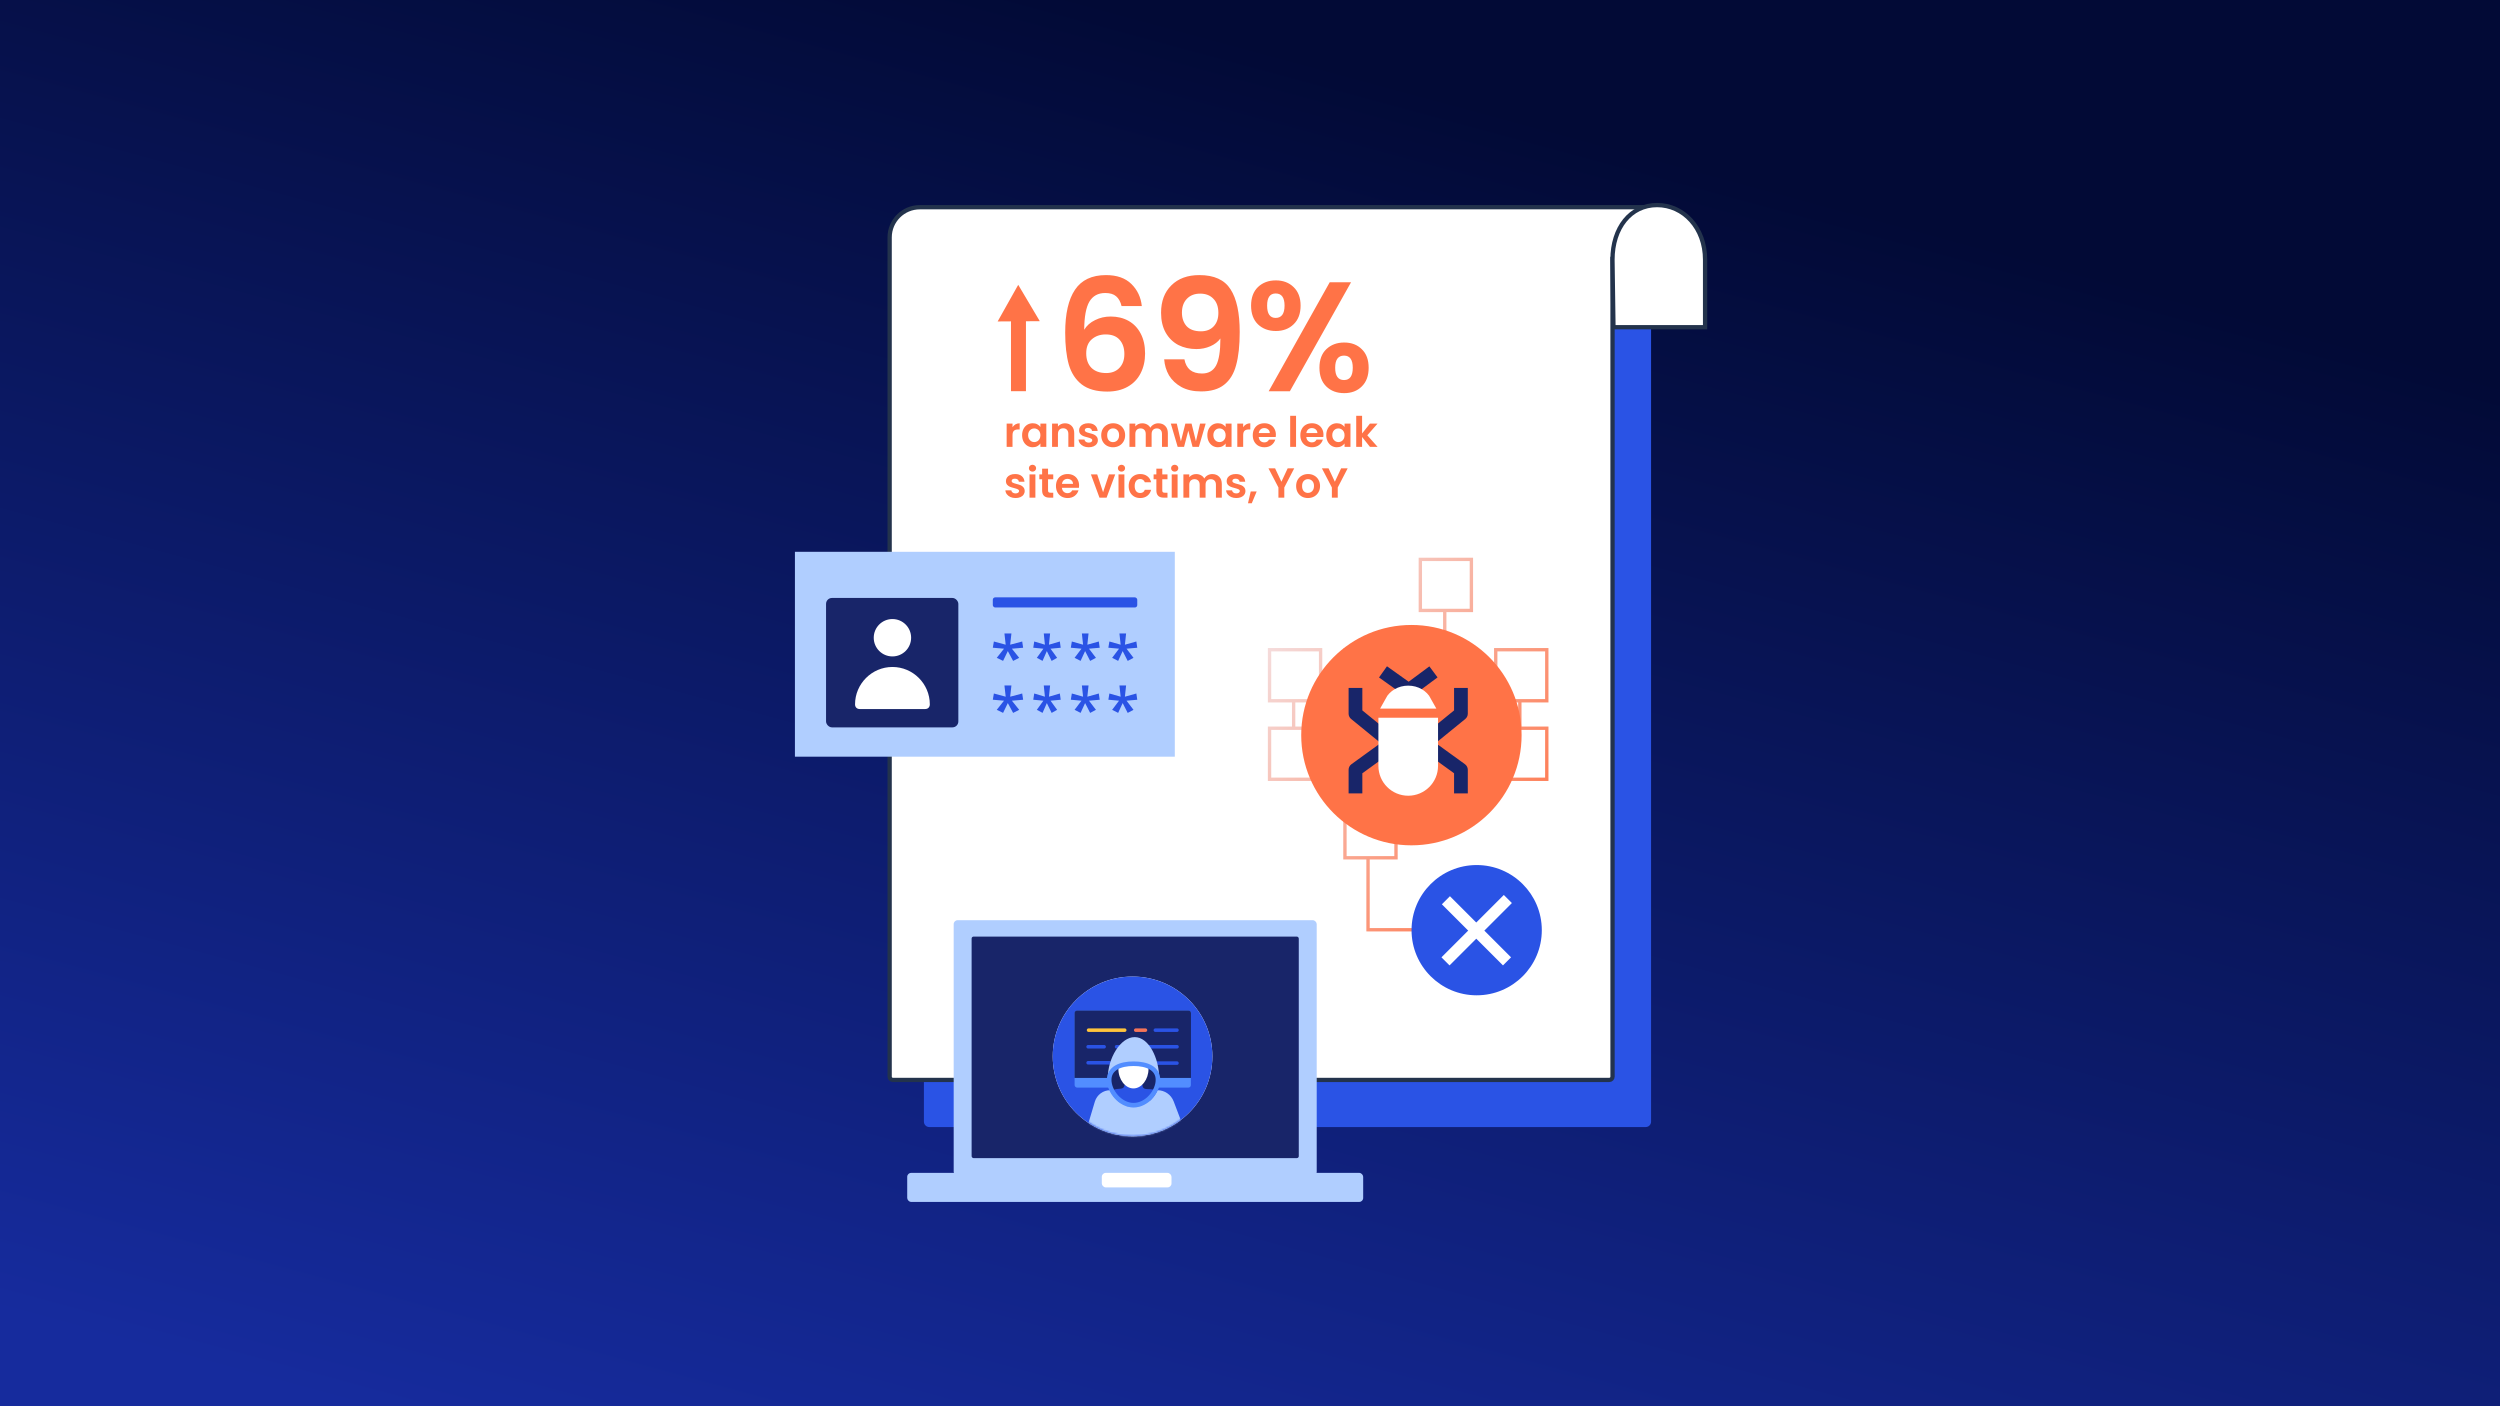 <svg width="1280" height="720" viewBox="0 0 1280 720" fill="none" xmlns="http://www.w3.org/2000/svg">
<g clip-path="url(#clip0_5509_1758)">
<rect width="1280" height="720" fill="#23334C"/>
<rect width="1280" height="720" fill="url(#paint0_linear_5509_1758)"/>
<rect width="27.2" height="27.2" transform="matrix(-1 0 0 1 715.133 265.686)" fill="#F5BB62"/>
<path d="M859.511 130.962C861.101 130.392 860.691 128.039 859.003 128.039H475.8C474.278 128.039 473.044 129.273 473.044 130.796V574.297C473.044 575.82 474.278 577.054 475.8 577.054H842.594C844.116 577.054 845.35 575.82 845.35 574.297V157.072C845.35 156.207 845.756 155.392 846.447 154.871L856.57 147.238C857.21 146.756 857.608 146.019 857.661 145.219L858.518 132.28C858.557 131.683 858.947 131.165 859.511 130.962Z" fill="#2A53E5"/>
<rect width="270.858" height="15.594" transform="matrix(-1 0 0 1 792.9 234.436)" fill="#6D90F2"/>
<rect width="270.858" height="15.594" transform="matrix(-1 0 0 1 792.9 289.592)" fill="#6D90F2"/>
<rect width="270.858" height="15.594" transform="matrix(-1 0 0 1 792.9 344.754)" fill="#6D90F2"/>
<rect width="270.858" height="15.594" transform="matrix(-1 0 0 1 792.9 399.902)" fill="#6D90F2"/>
<rect width="133.831" height="15.594" transform="matrix(-1 0 0 1 792.9 455.064)" fill="#6D90F2"/>
<path d="M842.724 106.095H470.944C462.414 106.095 455.5 113.01 455.5 121.539V551.258C455.5 552.176 456.244 552.919 457.161 552.919H823.955C824.873 552.919 825.616 552.176 825.616 551.258V132.659V132.113L826.052 131.785L837.879 122.867L838.851 108.184L838.899 107.468L839.574 107.226L842.724 106.095Z" fill="white" stroke="#23334C" stroke-width="2.19"/>
<path d="M848.419 105C861.995 105 873 116.617 873 132.977V167.537H826.097L825.593 132.977C825.593 116.617 834.843 105 848.419 105Z" fill="white" stroke="#23334C" stroke-width="2.19"/>
<path fill-rule="evenodd" clip-rule="evenodd" d="M752.493 287.267H728.071V311.689H752.493V287.267ZM728.071 285.549H726.353V287.267V311.689V313.407H728.071H738.85V331.795H728.071H726.353V333.513V344.805H715.608V333.515V331.797H713.89H689.468H687.75V333.515V344.907H677.003V333.513V331.795H675.285H650.863H649.145V333.513V357.935V359.654H650.863H675.285H677.003V357.935V346.625H687.75V357.937V359.655H689.468H700.086V371.991H689.468H687.75V373.71V385.28H677.003V373.71V371.992H675.285H663.201V359.655H661.483V371.992H650.863H649.145V373.71V398.132V399.85H650.863H675.285H677.003V398.132V386.998H687.75V398.132V399.85H689.468H700.086V412.187H701.804V399.85H713.89H715.608V398.132V387.118H726.353V398.132V399.85H728.071H752.493H754.211V398.132V387.118H764.956V398.132V399.85H766.674H791.096H792.814V398.132V373.71V371.992H791.096H779.013V359.655H777.294V371.992H766.674H764.956V373.71V385.399H754.211V373.71V371.992H752.493H740.407V359.655H738.689V371.992H728.071H726.353V373.71V385.399H715.608V373.71V371.991H713.89H701.804V359.655H713.89H715.608V357.937V346.523H726.353V357.935V359.654H728.071H752.493H754.211V357.935V346.523H764.956V357.935V359.654H766.674H791.096H792.814V357.935V333.513V331.795H791.096H766.674H764.956V333.513V344.805H754.211V333.513V331.795H752.493H740.568V313.407H752.493H754.211V311.689V287.267V285.549H752.493H728.071ZM675.285 333.513H650.863V357.935H675.285V333.513ZM713.89 333.515H689.468V357.937H713.89V333.515ZM713.89 373.71H689.468V398.132H713.89V373.71ZM689.468 413.906H713.89V438.328H689.468V413.906ZM687.75 412.188H689.468H713.89H715.608V413.906V438.328V440.047H713.89H701.293V475.177H737.536V476.896H700.141V476.876H699.575V440.047H689.468H687.75V438.328V413.906V412.188ZM650.863 373.71H675.285V398.132H650.863V373.71ZM728.071 333.513H752.493V357.935H728.071V333.513ZM752.493 373.71H728.071V398.132H752.493V373.71ZM766.674 333.513H791.096V357.935H766.674V333.513ZM791.096 373.71H766.674V398.132H791.096V373.71Z" fill="url(#paint1_linear_5509_1758)"/>
<g filter="url(#filter0_b_5509_1758)">
<circle cx="722.642" cy="376.396" r="56.417" transform="rotate(180 722.642 376.396)" fill="#FF7347"/>
</g>
<circle cx="756.059" cy="476.25" r="33.348" fill="#2A53E5"/>
<path d="M772.025 460.287L740.092 492.22" stroke="white" stroke-width="5.849"/>
<path d="M740.299 460.926L771.591 492.219" stroke="white" stroke-width="5.849"/>
<g filter="url(#filter1_b_5509_1758)">
<rect x="488.285" y="471.145" width="185.874" height="130.856" rx="2.017" fill="#B0CEFF"/>
</g>
<g filter="url(#filter2_b_5509_1758)">
<rect x="464.492" y="600.514" width="233.458" height="14.87" rx="2.017" fill="#B0CEFF"/>
</g>
<g filter="url(#filter3_b_5509_1758)">
<rect x="564.121" y="600.514" width="35.688" height="7.435" rx="2.017" fill="white"/>
</g>
<rect x="497.467" y="479.527" width="167.51" height="113.432" rx="1.009" fill="#182569"/>
<circle cx="579.869" cy="540.869" r="40.869" fill="white"/>
<path d="M620.737 540.873C620.737 563.444 602.44 581.741 579.869 581.741C557.298 581.741 539 563.444 539 540.873C539 518.301 557.298 500.004 579.869 500.004C602.44 500.004 620.737 518.301 620.737 540.873Z" fill="#2A53E5"/>
<mask id="mask0_5509_1758" style="mask-type:alpha" maskUnits="userSpaceOnUse" x="540" y="502" width="80" height="80">
<circle cx="39.682" cy="39.682" r="39.682" transform="matrix(-1 0.008 0.008 1 619.361 502)" fill="#F7F8FD"/>
</mask>
<g mask="url(#mask0_5509_1758)">
<rect x="550.203" y="517.438" width="59.517" height="39.413" rx="1.274" fill="#528DFF"/>
<path d="M577.75 560.744H588.45L589.113 569.273H577.086L577.75 560.744Z" fill="#8DB8FF"/>
<g filter="url(#filter4_b_5509_1758)">
<rect x="569.711" y="564.611" width="20.303" height="1.791" rx="0.769" fill="#B0CEFF"/>
</g>
<path d="M550.168 518.681C550.168 517.977 550.739 517.406 551.442 517.406H608.505C609.209 517.406 609.78 517.977 609.78 518.681V551.918H550.168V518.681Z" fill="#182569"/>
<line x1="571.684" y1="535.939" x2="602.633" y2="535.939" stroke="#2A53E5" stroke-width="1.821" stroke-linecap="round" stroke-linejoin="round"/>
<line x1="557.117" y1="535.939" x2="565.31" y2="535.939" stroke="#2A53E5" stroke-width="1.821" stroke-linecap="round" stroke-linejoin="round"/>
<line x1="568.041" y1="544.135" x2="557.118" y2="544.135" stroke="#2A53E5" stroke-width="1.821" stroke-linecap="round" stroke-linejoin="round"/>
<line x1="578.555" y1="544.313" x2="573.604" y2="544.313" stroke="#2A53E5" stroke-width="1.821" stroke-linecap="round" stroke-linejoin="round"/>
<line x1="602.592" y1="544.313" x2="584.098" y2="544.313" stroke="#2A53E5" stroke-width="1.821" stroke-linecap="round" stroke-linejoin="round"/>
<line x1="0.91" y1="-0.91" x2="11.956" y2="-0.91" transform="matrix(1 0 0 -1 590.639 526.529)" stroke="#2A53E5" stroke-width="1.821" stroke-linecap="round" stroke-linejoin="round"/>
<line x1="0.91" y1="-0.91" x2="5.861" y2="-0.91" transform="matrix(1 0 0 -1 580.598 526.529)" stroke="#F57458" stroke-width="1.821" stroke-linecap="round" stroke-linejoin="round"/>
<line x1="0.91" y1="-0.91" x2="19.404" y2="-0.91" transform="matrix(1 0 0 -1 556.443 526.529)" stroke="#FFC43C" stroke-width="1.821" stroke-linecap="round" stroke-linejoin="round"/>
<path d="M605.246 575.31L600.911 563.897C599.605 560.458 596.308 558.184 592.629 558.184C590.723 562.774 586.023 566.945 580.526 566.945C575.029 566.945 570.328 562.774 568.422 558.184C564.796 558.184 561.599 560.565 560.561 564.04L554.5 584.325L568.422 588.088H592.629L605.246 575.31Z" fill="#B0CEFF"/>
<path d="M592.879 552.884C592.879 558.747 587.287 565.859 580.39 565.859C573.492 565.859 567.9 558.747 567.9 552.884C567.9 547.021 573.492 544.627 580.39 544.627C587.287 544.627 592.879 547.021 592.879 552.884Z" fill="#182569"/>
<path d="M569.23 558.9C571.028 556.224 575.573 558.9 575.734 555.465H584.941C584.941 559.354 590.087 556.224 591.885 558.9C590.531 561.424 586.443 565.697 580.557 565.697C573.2 565.697 571.496 562.072 569.23 558.9Z" fill="#2A53E5"/>
<path d="M580.326 557.278C584.58 557.278 588.028 552.586 588.028 547.373C588.028 543.518 584.839 538.248 580.326 538.248C575.812 538.248 572.623 543.957 572.623 547.373C572.623 552.586 576.072 557.278 580.326 557.278Z" fill="white"/>
<path d="M580.953 530.998C573.696 530.998 567.188 541.823 567.188 551.946V552.746C567.188 546.6 573.07 544.091 580.327 544.091C587.584 544.091 593.467 546.6 593.467 552.746V551.946C593.467 541.823 588.21 530.998 580.953 530.998Z" fill="#B0CEFF"/>
<path d="M592.879 552.884C592.879 558.747 587.287 565.859 580.39 565.859C573.492 565.859 567.9 558.747 567.9 552.884C567.9 547.021 573.492 544.627 580.39 544.627C587.287 544.627 592.879 547.021 592.879 552.884Z" stroke="#528DFF" stroke-width="2.347"/>
</g>
<rect x="407" y="282.523" width="194.504" height="104.901" fill="#B0CEFF"/>
<rect x="508.318" y="305.85" width="73.956" height="5.177" rx="1.215" fill="#2A53E5"/>
<path d="M517.849 324.338L517.207 330.085L523.368 328.445L523.849 331.65L518.089 332.131L521.828 336.81L518.715 338.389L516.003 333.35L513.581 338.374L510.34 336.81L514.046 332.131L508.318 331.634L508.864 328.445L514.912 330.085L514.271 324.338H517.849Z" fill="#2A53E5"/>
<path d="M537.65 324.338L537.069 330.085L542.643 328.445L543.079 331.65L537.868 332.131L541.25 336.81L538.434 338.389L535.981 333.35L533.789 338.374L530.856 336.81L534.21 332.131L529.027 331.634L529.521 328.445L534.993 330.085L534.413 324.338H537.65Z" fill="#2A53E5"/>
<path d="M557.332 324.338L556.721 330.085L562.589 328.445L563.047 331.65L557.561 332.131L561.122 336.81L558.157 338.389L555.575 333.35L553.268 338.374L550.181 336.81L553.711 332.131L548.256 331.634L548.775 328.445L554.536 330.085L553.925 324.338H557.332Z" fill="#2A53E5"/>
<path d="M576.561 324.338L575.95 330.085L581.817 328.445L582.276 331.65L576.79 332.131L580.35 336.81L577.386 338.389L574.804 333.35L572.496 338.374L569.41 336.81L572.939 332.131L567.484 331.634L568.004 328.445L573.765 330.085L573.153 324.338H576.561Z" fill="#2A53E5"/>
<path d="M517.849 350.961L517.207 356.708L523.368 355.068L523.849 358.273L518.089 358.754L521.828 363.433L518.715 365.013L516.003 359.973L513.581 364.997L510.34 363.433L514.046 358.754L508.318 358.258L508.864 355.068L514.912 356.708L514.271 350.961H517.849Z" fill="#2A53E5"/>
<path d="M537.65 350.961L537.069 356.708L542.643 355.068L543.079 358.273L537.868 358.754L541.25 363.433L538.434 365.013L535.981 359.973L533.789 364.997L530.856 363.433L534.21 358.754L529.027 358.258L529.521 355.068L534.993 356.708L534.413 350.961H537.65Z" fill="#2A53E5"/>
<path d="M557.332 350.961L556.721 356.708L562.589 355.068L563.047 358.273L557.561 358.754L561.122 363.433L558.157 365.013L555.575 359.973L553.268 364.997L550.181 363.433L553.711 358.754L548.256 358.258L548.775 355.068L554.536 356.708L553.925 350.961H557.332Z" fill="#2A53E5"/>
<path d="M576.561 350.961L575.95 356.708L581.817 355.068L582.276 358.273L576.79 358.754L580.35 363.433L577.386 365.013L574.804 359.973L572.496 364.997L569.41 363.433L572.939 358.754L567.484 358.258L568.004 355.068L573.765 356.708L573.153 350.961H576.561Z" fill="#2A53E5"/>
<rect x="422.934" y="306.152" width="67.737" height="66.264" rx="3.037" fill="#182569"/>
<path d="M456.925 336.092C462.211 336.092 466.496 331.807 466.496 326.521C466.496 321.235 462.211 316.949 456.925 316.949C451.639 316.949 447.354 321.235 447.354 326.521C447.354 331.807 451.639 336.092 456.925 336.092Z" fill="white"/>
<path d="M473.676 363.028H440.176C438.74 363.028 437.783 362.071 437.783 360.635C437.783 350.106 446.398 341.492 456.926 341.492C467.455 341.492 476.069 350.106 476.069 360.635C476.069 362.071 475.112 363.028 473.676 363.028Z" fill="white"/>
<path d="M521.332 145.824L532.371 164.436L510.793 164.585L521.332 145.824ZM520.112 194.425L519.688 162.655L523.425 162.629L523.849 194.399L520.112 194.425Z" fill="#FF7347"/>
<rect width="7.667" height="37.238" transform="matrix(-1 0 0 1 525.287 163.053)" fill="#FF7347"/>
<path d="M574.242 156.716C573.711 154.483 572.78 152.809 571.451 151.693C570.176 150.576 568.315 150.018 565.87 150.018C562.202 150.018 559.491 151.507 557.737 154.483C556.036 157.407 555.159 162.191 555.106 168.835C556.382 166.709 558.242 165.061 560.687 163.892C563.133 162.669 565.79 162.058 568.661 162.058C572.116 162.058 575.172 162.802 577.83 164.291C580.488 165.779 582.561 167.958 584.049 170.829C585.538 173.646 586.282 177.048 586.282 181.035C586.282 184.809 585.511 188.184 583.97 191.161C582.481 194.084 580.275 196.37 577.352 198.018C574.428 199.666 570.946 200.49 566.907 200.49C561.378 200.49 557.02 199.267 553.83 196.822C550.694 194.377 548.488 190.975 547.212 186.616C545.99 182.204 545.379 176.782 545.379 170.35C545.379 160.623 547.053 153.287 550.402 148.344C553.751 143.347 559.04 140.849 566.269 140.849C571.85 140.849 576.182 142.364 579.265 145.394C582.348 148.424 584.129 152.198 584.607 156.716H574.242ZM566.109 171.227C563.292 171.227 560.927 172.051 559.013 173.699C557.099 175.347 556.143 177.739 556.143 180.875C556.143 184.011 557.02 186.483 558.774 188.29C560.581 190.098 563.106 191.001 566.348 191.001C569.219 191.001 571.478 190.124 573.126 188.37C574.827 186.616 575.677 184.25 575.677 181.274C575.677 178.191 574.853 175.746 573.206 173.938C571.611 172.131 569.245 171.227 566.109 171.227ZM606.426 183.985C606.852 186.324 607.808 188.131 609.297 189.407C610.838 190.629 612.885 191.24 615.436 191.24C618.732 191.24 621.124 189.885 622.612 187.174C624.101 184.41 624.845 179.785 624.845 173.3C623.622 175.001 621.895 176.33 619.662 177.287C617.483 178.244 615.117 178.722 612.566 178.722C609.164 178.722 606.081 178.031 603.317 176.649C600.606 175.214 598.453 173.114 596.858 170.35C595.264 167.533 594.466 164.131 594.466 160.144C594.466 154.244 596.221 149.566 599.729 146.111C603.237 142.603 608.021 140.849 614.081 140.849C621.629 140.849 626.945 143.267 630.028 148.105C633.164 152.942 634.732 160.224 634.732 169.952C634.732 176.862 634.121 182.523 632.898 186.935C631.729 191.347 629.682 194.696 626.758 196.981C623.888 199.267 619.955 200.41 614.958 200.41C611.024 200.41 607.676 199.666 604.911 198.177C602.147 196.636 600.021 194.642 598.533 192.197C597.098 189.699 596.274 186.961 596.061 183.985H606.426ZM614.878 169.633C617.642 169.633 619.822 168.782 621.416 167.081C623.011 165.38 623.808 163.095 623.808 160.224C623.808 157.088 622.958 154.669 621.257 152.968C619.609 151.214 617.35 150.337 614.48 150.337C611.609 150.337 609.323 151.241 607.622 153.048C605.975 154.802 605.151 157.141 605.151 160.065C605.151 162.882 605.948 165.194 607.543 167.001C609.191 168.756 611.636 169.633 614.878 169.633ZM640.551 156.477C640.551 152.437 641.72 149.274 644.059 146.988C646.451 144.703 649.507 143.56 653.228 143.56C656.949 143.56 659.979 144.703 662.318 146.988C664.71 149.274 665.906 152.437 665.906 156.477C665.906 160.57 664.71 163.759 662.318 166.045C659.979 168.33 656.949 169.473 653.228 169.473C649.507 169.473 646.451 168.33 644.059 166.045C641.72 163.759 640.551 160.57 640.551 156.477ZM691.739 144.517L660.404 200.33H649.56L680.816 144.517H691.739ZM653.148 150.257C650.225 150.257 648.763 152.33 648.763 156.477C648.763 160.676 650.225 162.776 653.148 162.776C654.584 162.776 655.7 162.271 656.497 161.261C657.295 160.198 657.693 158.603 657.693 156.477C657.693 152.33 656.178 150.257 653.148 150.257ZM675.554 188.29C675.554 184.197 676.723 181.035 679.062 178.802C681.454 176.516 684.51 175.373 688.231 175.373C691.952 175.373 694.955 176.516 697.241 178.802C699.58 181.035 700.749 184.197 700.749 188.29C700.749 192.383 699.58 195.573 697.241 197.858C694.955 200.144 691.952 201.287 688.231 201.287C684.457 201.287 681.401 200.144 679.062 197.858C676.723 195.573 675.554 192.383 675.554 188.29ZM688.151 182.071C685.122 182.071 683.607 184.144 683.607 188.29C683.607 192.49 685.122 194.589 688.151 194.589C691.128 194.589 692.617 192.49 692.617 188.29C692.617 184.144 691.128 182.071 688.151 182.071Z" fill="#FF7347"/>
<path d="M518.411 218.745C518.798 218.115 519.3 217.62 519.916 217.262C520.546 216.904 521.263 216.725 522.065 216.725V219.884H521.27C520.324 219.884 519.608 220.106 519.121 220.55C518.648 220.994 518.411 221.768 518.411 222.871V228.803H515.403V216.897H518.411V218.745ZM523.318 222.807C523.318 221.603 523.554 220.536 524.027 219.605C524.514 218.673 525.166 217.957 525.983 217.456C526.814 216.954 527.738 216.703 528.755 216.703C529.643 216.703 530.417 216.883 531.076 217.241C531.749 217.599 532.287 218.05 532.688 218.595V216.897H535.718V228.803H532.688V227.062C532.301 227.621 531.764 228.086 531.076 228.459C530.402 228.817 529.622 228.996 528.733 228.996C527.73 228.996 526.814 228.738 525.983 228.222C525.166 227.707 524.514 226.983 524.027 226.052C523.554 225.106 523.318 224.025 523.318 222.807ZM532.688 222.85C532.688 222.119 532.544 221.496 532.258 220.98C531.971 220.45 531.584 220.049 531.097 219.777C530.61 219.49 530.087 219.347 529.529 219.347C528.97 219.347 528.454 219.483 527.981 219.755C527.508 220.027 527.122 220.429 526.821 220.959C526.534 221.474 526.391 222.09 526.391 222.807C526.391 223.523 526.534 224.154 526.821 224.698C527.122 225.228 527.508 225.636 527.981 225.923C528.468 226.21 528.984 226.353 529.529 226.353C530.087 226.353 530.61 226.217 531.097 225.944C531.584 225.658 531.971 225.257 532.258 224.741C532.544 224.211 532.688 223.58 532.688 222.85ZM545.254 216.725C546.672 216.725 547.819 217.176 548.693 218.079C549.566 218.967 550.003 220.214 550.003 221.818V228.803H546.995V222.227C546.995 221.281 546.758 220.557 546.286 220.056C545.813 219.54 545.168 219.282 544.351 219.282C543.52 219.282 542.861 219.54 542.374 220.056C541.901 220.557 541.665 221.281 541.665 222.227V228.803H538.656V216.897H541.665V218.38C542.066 217.864 542.575 217.463 543.191 217.176C543.821 216.875 544.509 216.725 545.254 216.725ZM557.421 228.996C556.446 228.996 555.572 228.824 554.799 228.48C554.025 228.122 553.409 227.642 552.951 227.04C552.506 226.439 552.263 225.773 552.22 225.042H555.25C555.307 225.5 555.529 225.88 555.916 226.181C556.317 226.482 556.812 226.632 557.399 226.632C557.972 226.632 558.416 226.518 558.732 226.288C559.061 226.059 559.226 225.765 559.226 225.407C559.226 225.02 559.025 224.734 558.624 224.548C558.237 224.347 557.614 224.132 556.754 223.903C555.866 223.688 555.135 223.466 554.562 223.237C554.004 223.007 553.516 222.656 553.101 222.184C552.7 221.711 552.499 221.073 552.499 220.271C552.499 219.612 552.685 219.01 553.058 218.466C553.445 217.921 553.989 217.491 554.691 217.176C555.408 216.861 556.246 216.703 557.206 216.703C558.624 216.703 559.756 217.062 560.601 217.778C561.447 218.48 561.912 219.433 561.998 220.636H559.118C559.075 220.163 558.875 219.791 558.517 219.519C558.173 219.232 557.707 219.089 557.12 219.089C556.575 219.089 556.153 219.189 555.852 219.39C555.565 219.59 555.422 219.87 555.422 220.228C555.422 220.629 555.623 220.937 556.024 221.152C556.425 221.353 557.048 221.56 557.893 221.775C558.753 221.99 559.462 222.212 560.021 222.441C560.58 222.671 561.06 223.029 561.461 223.516C561.876 223.989 562.091 224.619 562.106 225.407C562.106 226.095 561.912 226.711 561.525 227.255C561.153 227.8 560.608 228.23 559.892 228.545C559.19 228.846 558.366 228.996 557.421 228.996ZM569.862 228.996C568.716 228.996 567.684 228.745 566.767 228.244C565.85 227.728 565.127 227.005 564.597 226.073C564.081 225.142 563.823 224.068 563.823 222.85C563.823 221.632 564.088 220.557 564.618 219.626C565.163 218.695 565.901 217.979 566.832 217.477C567.763 216.961 568.802 216.703 569.948 216.703C571.094 216.703 572.133 216.961 573.064 217.477C573.995 217.979 574.726 218.695 575.256 219.626C575.801 220.557 576.073 221.632 576.073 222.85C576.073 224.068 575.793 225.142 575.235 226.073C574.69 227.005 573.945 227.728 573 228.244C572.068 228.745 571.023 228.996 569.862 228.996ZM569.862 226.374C570.406 226.374 570.915 226.245 571.388 225.987C571.875 225.715 572.262 225.314 572.548 224.784C572.835 224.254 572.978 223.609 572.978 222.85C572.978 221.718 572.677 220.851 572.076 220.249C571.488 219.633 570.765 219.325 569.905 219.325C569.045 219.325 568.322 219.633 567.734 220.249C567.161 220.851 566.875 221.718 566.875 222.85C566.875 223.982 567.154 224.856 567.713 225.472C568.286 226.073 569.002 226.374 569.862 226.374ZM593.065 216.725C594.527 216.725 595.702 217.176 596.59 218.079C597.492 218.967 597.944 220.214 597.944 221.818V228.803H594.935V222.227C594.935 221.295 594.699 220.586 594.226 220.099C593.753 219.598 593.108 219.347 592.292 219.347C591.475 219.347 590.823 219.598 590.336 220.099C589.863 220.586 589.627 221.295 589.627 222.227V228.803H586.618V222.227C586.618 221.295 586.382 220.586 585.909 220.099C585.436 219.598 584.791 219.347 583.975 219.347C583.144 219.347 582.485 219.598 581.998 220.099C581.525 220.586 581.289 221.295 581.289 222.227V228.803H578.28V216.897H581.289V218.337C581.675 217.835 582.17 217.441 582.771 217.155C583.387 216.868 584.061 216.725 584.791 216.725C585.723 216.725 586.554 216.926 587.284 217.327C588.015 217.714 588.581 218.272 588.982 219.003C589.369 218.315 589.928 217.764 590.658 217.348C591.403 216.933 592.206 216.725 593.065 216.725ZM617.304 216.897L613.822 228.803H610.577L608.407 220.486L606.236 228.803H602.969L599.466 216.897H602.518L604.624 225.966L606.902 216.897H610.083L612.318 225.944L614.424 216.897H617.304ZM618.158 222.807C618.158 221.603 618.394 220.536 618.867 219.605C619.354 218.673 620.006 217.957 620.823 217.456C621.654 216.954 622.578 216.703 623.595 216.703C624.483 216.703 625.257 216.883 625.916 217.241C626.589 217.599 627.127 218.05 627.528 218.595V216.897H630.558V228.803H627.528V227.062C627.141 227.621 626.604 228.086 625.916 228.459C625.243 228.817 624.462 228.996 623.574 228.996C622.571 228.996 621.654 228.738 620.823 228.222C620.006 227.707 619.354 226.983 618.867 226.052C618.394 225.106 618.158 224.025 618.158 222.807ZM627.528 222.85C627.528 222.119 627.385 221.496 627.098 220.98C626.812 220.45 626.425 220.049 625.938 219.777C625.45 219.49 624.928 219.347 624.369 219.347C623.81 219.347 623.294 219.483 622.821 219.755C622.349 220.027 621.962 220.429 621.661 220.959C621.374 221.474 621.231 222.09 621.231 222.807C621.231 223.523 621.374 224.154 621.661 224.698C621.962 225.228 622.349 225.636 622.821 225.923C623.309 226.21 623.824 226.353 624.369 226.353C624.928 226.353 625.45 226.217 625.938 225.944C626.425 225.658 626.812 225.257 627.098 224.741C627.385 224.211 627.528 223.58 627.528 222.85ZM636.505 218.745C636.892 218.115 637.394 217.62 638.01 217.262C638.64 216.904 639.356 216.725 640.159 216.725V219.884H639.364C638.418 219.884 637.702 220.106 637.214 220.55C636.742 220.994 636.505 221.768 636.505 222.871V228.803H633.497V216.897H636.505V218.745ZM653.253 222.592C653.253 223.022 653.224 223.409 653.167 223.752H644.463C644.535 224.612 644.836 225.285 645.366 225.773C645.896 226.26 646.548 226.503 647.321 226.503C648.439 226.503 649.234 226.023 649.707 225.063H652.952C652.608 226.21 651.949 227.155 650.975 227.9C650.001 228.631 648.804 228.996 647.386 228.996C646.24 228.996 645.208 228.745 644.291 228.244C643.389 227.728 642.679 227.005 642.164 226.073C641.662 225.142 641.412 224.068 641.412 222.85C641.412 221.618 641.662 220.536 642.164 219.605C642.665 218.673 643.367 217.957 644.27 217.456C645.172 216.954 646.211 216.703 647.386 216.703C648.518 216.703 649.528 216.947 650.416 217.434C651.319 217.921 652.014 218.616 652.501 219.519C653.002 220.407 653.253 221.431 653.253 222.592ZM650.137 221.732C650.122 220.959 649.843 220.343 649.299 219.884C648.754 219.411 648.088 219.175 647.3 219.175C646.555 219.175 645.925 219.404 645.409 219.863C644.907 220.307 644.599 220.93 644.485 221.732H650.137ZM663.578 212.9V228.803H660.57V212.9H663.578ZM677.619 222.592C677.619 223.022 677.59 223.409 677.533 223.752H668.829C668.901 224.612 669.202 225.285 669.732 225.773C670.262 226.26 670.914 226.503 671.687 226.503C672.805 226.503 673.6 226.023 674.073 225.063H677.318C676.974 226.21 676.315 227.155 675.341 227.9C674.367 228.631 673.17 228.996 671.752 228.996C670.606 228.996 669.574 228.745 668.657 228.244C667.755 227.728 667.045 227.005 666.53 226.073C666.028 225.142 665.777 224.068 665.777 222.85C665.777 221.618 666.028 220.536 666.53 219.605C667.031 218.673 667.733 217.957 668.636 217.456C669.538 216.954 670.577 216.703 671.752 216.703C672.884 216.703 673.894 216.947 674.782 217.434C675.685 217.921 676.379 218.616 676.867 219.519C677.368 220.407 677.619 221.431 677.619 222.592ZM674.503 221.732C674.488 220.959 674.209 220.343 673.665 219.884C673.12 219.411 672.454 219.175 671.666 219.175C670.921 219.175 670.29 219.404 669.775 219.863C669.273 220.307 668.965 220.93 668.851 221.732H674.503ZM679.041 222.807C679.041 221.603 679.278 220.536 679.75 219.605C680.238 218.673 680.889 217.957 681.706 217.456C682.537 216.954 683.461 216.703 684.478 216.703C685.367 216.703 686.14 216.883 686.799 217.241C687.473 217.599 688.01 218.05 688.411 218.595V216.897H691.441V228.803H688.411V227.062C688.024 227.621 687.487 228.086 686.799 228.459C686.126 228.817 685.345 228.996 684.457 228.996C683.454 228.996 682.537 228.738 681.706 228.222C680.889 227.707 680.238 226.983 679.75 226.052C679.278 225.106 679.041 224.025 679.041 222.807ZM688.411 222.85C688.411 222.119 688.268 221.496 687.981 220.98C687.695 220.45 687.308 220.049 686.821 219.777C686.334 219.49 685.811 219.347 685.252 219.347C684.693 219.347 684.177 219.483 683.705 219.755C683.232 220.027 682.845 220.429 682.544 220.959C682.258 221.474 682.114 222.09 682.114 222.807C682.114 223.523 682.258 224.154 682.544 224.698C682.845 225.228 683.232 225.636 683.705 225.923C684.192 226.21 684.708 226.353 685.252 226.353C685.811 226.353 686.334 226.217 686.821 225.944C687.308 225.658 687.695 225.257 687.981 224.741C688.268 224.211 688.411 223.58 688.411 222.85ZM701.429 228.803L697.389 223.731V228.803H694.38V212.9H697.389V221.947L701.386 216.897H705.297L700.053 222.871L705.34 228.803H701.429ZM519.959 254.996C518.985 254.996 518.111 254.824 517.337 254.48C516.563 254.122 515.947 253.642 515.489 253.04C515.045 252.439 514.801 251.773 514.758 251.042H517.788C517.846 251.5 518.068 251.88 518.454 252.181C518.856 252.482 519.35 252.632 519.937 252.632C520.51 252.632 520.955 252.518 521.27 252.288C521.599 252.059 521.764 251.765 521.764 251.407C521.764 251.02 521.563 250.734 521.162 250.548C520.775 250.347 520.152 250.132 519.293 249.903C518.404 249.688 517.674 249.466 517.101 249.237C516.542 249.007 516.055 248.656 515.639 248.184C515.238 247.711 515.037 247.073 515.037 246.271C515.037 245.612 515.224 245.01 515.596 244.466C515.983 243.921 516.527 243.491 517.229 243.176C517.946 242.861 518.784 242.703 519.744 242.703C521.162 242.703 522.294 243.062 523.139 243.778C523.985 244.48 524.45 245.433 524.536 246.636H521.657C521.614 246.163 521.413 245.791 521.055 245.519C520.711 245.232 520.245 245.089 519.658 245.089C519.114 245.089 518.691 245.189 518.39 245.39C518.103 245.59 517.96 245.87 517.96 246.228C517.96 246.629 518.161 246.937 518.562 247.152C518.963 247.353 519.586 247.56 520.432 247.775C521.291 247.99 522 248.212 522.559 248.441C523.118 248.671 523.598 249.029 523.999 249.516C524.415 249.989 524.629 250.619 524.644 251.407C524.644 252.095 524.45 252.711 524.064 253.255C523.691 253.8 523.147 254.23 522.43 254.545C521.728 254.846 520.904 254.996 519.959 254.996ZM528.639 241.479C528.109 241.479 527.665 241.314 527.307 240.984C526.963 240.64 526.791 240.218 526.791 239.716C526.791 239.215 526.963 238.799 527.307 238.47C527.665 238.126 528.109 237.954 528.639 237.954C529.169 237.954 529.606 238.126 529.95 238.47C530.308 238.799 530.488 239.215 530.488 239.716C530.488 240.218 530.308 240.64 529.95 240.984C529.606 241.314 529.169 241.479 528.639 241.479ZM530.122 242.897V254.803H527.114V242.897H530.122ZM536.598 245.368V251.128C536.598 251.529 536.691 251.823 536.877 252.009C537.078 252.181 537.407 252.267 537.866 252.267H539.263V254.803H537.371C534.836 254.803 533.568 253.571 533.568 251.106V245.368H532.149V242.897H533.568V239.953H536.598V242.897H539.263V245.368H536.598ZM552.494 248.592C552.494 249.022 552.466 249.409 552.408 249.752H543.705C543.776 250.612 544.077 251.285 544.607 251.773C545.137 252.26 545.789 252.503 546.563 252.503C547.68 252.503 548.476 252.023 548.948 251.063H552.193C551.85 252.21 551.191 253.155 550.216 253.9C549.242 254.631 548.046 254.996 546.627 254.996C545.481 254.996 544.45 254.745 543.533 254.244C542.63 253.728 541.921 253.005 541.405 252.073C540.904 251.142 540.653 250.068 540.653 248.85C540.653 247.618 540.904 246.536 541.405 245.605C541.907 244.673 542.609 243.957 543.511 243.456C544.414 242.954 545.453 242.703 546.627 242.703C547.759 242.703 548.769 242.947 549.658 243.434C550.56 243.921 551.255 244.616 551.742 245.519C552.244 246.407 552.494 247.431 552.494 248.592ZM549.378 247.732C549.364 246.959 549.084 246.343 548.54 245.884C547.996 245.411 547.329 245.175 546.541 245.175C545.796 245.175 545.166 245.404 544.65 245.863C544.149 246.307 543.841 246.93 543.726 247.732H549.378ZM564.776 252.03L567.784 242.897H570.986L566.581 254.803H562.927L558.543 242.897H561.767L564.776 252.03ZM574.202 241.479C573.672 241.479 573.228 241.314 572.87 240.984C572.526 240.64 572.354 240.218 572.354 239.716C572.354 239.215 572.526 238.799 572.87 238.47C573.228 238.126 573.672 237.954 574.202 237.954C574.732 237.954 575.169 238.126 575.513 238.47C575.871 238.799 576.05 239.215 576.05 239.716C576.05 240.218 575.871 240.64 575.513 240.984C575.169 241.314 574.732 241.479 574.202 241.479ZM575.685 242.897V254.803H572.676V242.897H575.685ZM577.884 248.85C577.884 247.618 578.135 246.543 578.636 245.626C579.138 244.695 579.832 243.979 580.721 243.477C581.609 242.961 582.626 242.703 583.772 242.703C585.248 242.703 586.466 243.076 587.426 243.821C588.4 244.552 589.052 245.583 589.381 246.916H586.136C585.964 246.4 585.671 245.999 585.255 245.712C584.854 245.411 584.353 245.261 583.751 245.261C582.891 245.261 582.211 245.576 581.709 246.206C581.208 246.823 580.957 247.704 580.957 248.85C580.957 249.982 581.208 250.863 581.709 251.493C582.211 252.109 582.891 252.417 583.751 252.417C584.969 252.417 585.764 251.873 586.136 250.784H589.381C589.052 252.073 588.4 253.098 587.426 253.857C586.452 254.616 585.234 254.996 583.772 254.996C582.626 254.996 581.609 254.745 580.721 254.244C579.832 253.728 579.138 253.012 578.636 252.095C578.135 251.164 577.884 250.082 577.884 248.85ZM595.089 245.368V251.128C595.089 251.529 595.182 251.823 595.368 252.009C595.569 252.181 595.898 252.267 596.356 252.267H597.753V254.803H595.862C593.326 254.803 592.058 253.571 592.058 251.106V245.368H590.64V242.897H592.058V239.953H595.089V242.897H597.753V245.368H595.089ZM601.443 241.479C600.913 241.479 600.469 241.314 600.111 240.984C599.767 240.64 599.595 240.218 599.595 239.716C599.595 239.215 599.767 238.799 600.111 238.47C600.469 238.126 600.913 237.954 601.443 237.954C601.973 237.954 602.41 238.126 602.754 238.47C603.112 238.799 603.291 239.215 603.291 239.716C603.291 240.218 603.112 240.64 602.754 240.984C602.41 241.314 601.973 241.479 601.443 241.479ZM602.926 242.897V254.803H599.917V242.897H602.926ZM620.684 242.725C622.146 242.725 623.32 243.176 624.209 244.079C625.111 244.967 625.563 246.214 625.563 247.818V254.803H622.554V248.227C622.554 247.295 622.318 246.586 621.845 246.099C621.372 245.598 620.727 245.347 619.911 245.347C619.094 245.347 618.442 245.598 617.955 246.099C617.482 246.586 617.246 247.295 617.246 248.227V254.803H614.237V248.227C614.237 247.295 614.001 246.586 613.528 246.099C613.055 245.598 612.41 245.347 611.594 245.347C610.763 245.347 610.104 245.598 609.617 246.099C609.144 246.586 608.907 247.295 608.907 248.227V254.803H605.899V242.897H608.907V244.337C609.294 243.835 609.789 243.441 610.39 243.155C611.006 242.868 611.68 242.725 612.41 242.725C613.342 242.725 614.173 242.926 614.903 243.327C615.634 243.714 616.2 244.272 616.601 245.003C616.988 244.315 617.547 243.764 618.277 243.348C619.022 242.933 619.825 242.725 620.684 242.725ZM632.974 254.996C632 254.996 631.126 254.824 630.352 254.48C629.578 254.122 628.962 253.642 628.504 253.04C628.06 252.439 627.816 251.773 627.773 251.042H630.803C630.861 251.5 631.083 251.88 631.469 252.181C631.871 252.482 632.365 252.632 632.952 252.632C633.525 252.632 633.969 252.518 634.285 252.288C634.614 252.059 634.779 251.765 634.779 251.407C634.779 251.02 634.578 250.734 634.177 250.548C633.79 250.347 633.167 250.132 632.308 249.903C631.419 249.688 630.689 249.466 630.115 249.237C629.557 249.007 629.07 248.656 628.654 248.184C628.253 247.711 628.052 247.073 628.052 246.271C628.052 245.612 628.239 245.01 628.611 244.466C628.998 243.921 629.542 243.491 630.244 243.176C630.961 242.861 631.799 242.703 632.759 242.703C634.177 242.703 635.309 243.062 636.154 243.778C637 244.48 637.465 245.433 637.551 246.636H634.672C634.629 246.163 634.428 245.791 634.07 245.519C633.726 245.232 633.26 245.089 632.673 245.089C632.128 245.089 631.706 245.189 631.405 245.39C631.118 245.59 630.975 245.87 630.975 246.228C630.975 246.629 631.176 246.937 631.577 247.152C631.978 247.353 632.601 247.56 633.447 247.775C634.306 247.99 635.015 248.212 635.574 248.441C636.133 248.671 636.613 249.029 637.014 249.516C637.429 249.989 637.644 250.619 637.659 251.407C637.659 252.095 637.465 252.711 637.078 253.255C636.706 253.8 636.162 254.23 635.445 254.545C634.743 254.846 633.919 254.996 632.974 254.996ZM643.417 251.644L640.902 257.682H638.968L640.365 251.644H643.417ZM662.633 239.802L657.561 249.58V254.803H654.553V249.58L649.459 239.802H652.855L656.079 246.658L659.281 239.802H662.633ZM669.655 254.996C668.509 254.996 667.477 254.745 666.561 254.244C665.644 253.728 664.92 253.005 664.39 252.073C663.874 251.142 663.616 250.068 663.616 248.85C663.616 247.632 663.881 246.557 664.411 245.626C664.956 244.695 665.694 243.979 666.625 243.477C667.556 242.961 668.595 242.703 669.741 242.703C670.887 242.703 671.926 242.961 672.857 243.477C673.789 243.979 674.519 244.695 675.049 245.626C675.594 246.557 675.866 247.632 675.866 248.85C675.866 250.068 675.587 251.142 675.028 252.073C674.483 253.005 673.738 253.728 672.793 254.244C671.862 254.745 670.816 254.996 669.655 254.996ZM669.655 252.374C670.2 252.374 670.708 252.245 671.181 251.987C671.668 251.715 672.055 251.314 672.342 250.784C672.628 250.254 672.771 249.609 672.771 248.85C672.771 247.718 672.47 246.851 671.869 246.249C671.281 245.633 670.558 245.325 669.698 245.325C668.839 245.325 668.115 245.633 667.528 246.249C666.955 246.851 666.668 247.718 666.668 248.85C666.668 249.982 666.947 250.856 667.506 251.472C668.079 252.073 668.796 252.374 669.655 252.374ZM690 239.802L684.928 249.58V254.803H681.92V249.58L676.827 239.802H680.222L683.446 246.658L686.648 239.802H690Z" fill="#FF7347"/>
<path d="M697.515 355.738L697.515 352.223L690.485 352.223L690.485 355.738L697.515 355.738ZM694 365.395L690.485 365.395C690.485 366.452 690.96 367.453 691.78 368.121L694 365.395ZM705.871 379.6C707.376 380.826 709.59 380.6 710.816 379.095C712.043 377.59 711.817 375.375 710.311 374.149L705.871 379.6ZM690.485 355.738L690.485 365.395L697.515 365.395L697.515 355.738L690.485 355.738ZM691.78 368.121L705.871 379.6L710.311 374.149L696.22 362.67L691.78 368.121Z" fill="#182569"/>
<path d="M697.515 402.709L697.515 406.224L690.485 406.224L690.485 402.709L697.515 402.709ZM694 394.125L690.485 394.125C690.485 392.998 691.025 391.939 691.938 391.278L694 394.125ZM706.029 381.074C707.602 379.935 709.8 380.287 710.938 381.859C712.077 383.432 711.725 385.63 710.153 386.768L706.029 381.074ZM690.485 402.709L690.485 394.125L697.515 394.125L697.515 402.709L690.485 402.709ZM691.938 391.278L706.029 381.074L710.153 386.768L696.062 396.972L691.938 391.278Z" fill="#182569"/>
<path d="M744.485 355.738L744.485 352.223L751.515 352.223L751.515 355.738L744.485 355.738ZM748 365.395L751.515 365.395C751.515 366.452 751.04 367.453 750.22 368.121L748 365.395ZM736.129 379.6C734.624 380.826 732.41 380.6 731.184 379.095C729.957 377.59 730.183 375.375 731.689 374.149L736.129 379.6ZM751.515 355.738L751.515 365.395L744.485 365.395L744.485 355.738L751.515 355.738ZM750.22 368.121L736.129 379.6L731.689 374.149L745.78 362.67L750.22 368.121Z" fill="#182569"/>
<path d="M744.485 402.709L744.485 406.224L751.515 406.224L751.515 402.709L744.485 402.709ZM748 394.125L751.515 394.125C751.515 392.998 750.975 391.939 750.062 391.278L748 394.125ZM735.971 381.074C734.398 379.935 732.2 380.287 731.062 381.859C729.923 383.432 730.275 385.63 731.847 386.768L735.971 381.074ZM751.515 402.709L751.515 394.125L744.485 394.125L744.485 402.709L751.515 402.709ZM750.062 391.278L735.971 381.074L731.847 386.768L745.938 396.972L750.062 391.278Z" fill="#182569"/>
<path d="M709.26 371.002L732.759 371.002L732.759 392.145C732.759 398.635 727.498 403.895 721.009 403.895C714.52 403.895 709.26 398.635 709.26 392.145L709.26 371.002Z" fill="white" stroke="white" stroke-width="7.031"/>
<path d="M708.096 344L721.279 353.394L733.929 344" stroke="#182569" stroke-width="7.031" stroke-linejoin="round"/>
<path d="M712.528 359.274C713.989 356.583 717.089 354.562 721.012 354.562C724.936 354.562 728.035 356.583 729.497 359.274L712.528 359.274Z" stroke="white" stroke-width="7.031"/>
</g>
<defs>
<filter id="filter0_b_5509_1758" x="663.3" y="317.054" width="118.682" height="118.682" filterUnits="userSpaceOnUse" color-interpolation-filters="sRGB">
<feFlood flood-opacity="0" result="BackgroundImageFix"/>
<feGaussianBlur in="BackgroundImageFix" stdDeviation="1.462"/>
<feComposite in2="SourceAlpha" operator="in" result="effect1_backgroundBlur_5509_1758"/>
<feBlend mode="normal" in="SourceGraphic" in2="effect1_backgroundBlur_5509_1758" result="shape"/>
</filter>
<filter id="filter1_b_5509_1758" x="486.268" y="469.127" width="189.91" height="134.89" filterUnits="userSpaceOnUse" color-interpolation-filters="sRGB">
<feFlood flood-opacity="0" result="BackgroundImageFix"/>
<feGaussianBlur in="BackgroundImageFix" stdDeviation="1.009"/>
<feComposite in2="SourceAlpha" operator="in" result="effect1_backgroundBlur_5509_1758"/>
<feBlend mode="normal" in="SourceGraphic" in2="effect1_backgroundBlur_5509_1758" result="shape"/>
</filter>
<filter id="filter2_b_5509_1758" x="462.475" y="598.496" width="237.494" height="18.904" filterUnits="userSpaceOnUse" color-interpolation-filters="sRGB">
<feFlood flood-opacity="0" result="BackgroundImageFix"/>
<feGaussianBlur in="BackgroundImageFix" stdDeviation="1.009"/>
<feComposite in2="SourceAlpha" operator="in" result="effect1_backgroundBlur_5509_1758"/>
<feBlend mode="normal" in="SourceGraphic" in2="effect1_backgroundBlur_5509_1758" result="shape"/>
</filter>
<filter id="filter3_b_5509_1758" x="562.104" y="598.496" width="39.722" height="11.47" filterUnits="userSpaceOnUse" color-interpolation-filters="sRGB">
<feFlood flood-opacity="0" result="BackgroundImageFix"/>
<feGaussianBlur in="BackgroundImageFix" stdDeviation="1.009"/>
<feComposite in2="SourceAlpha" operator="in" result="effect1_backgroundBlur_5509_1758"/>
<feBlend mode="normal" in="SourceGraphic" in2="effect1_backgroundBlur_5509_1758" result="shape"/>
</filter>
<filter id="filter4_b_5509_1758" x="568.941" y="563.842" width="21.842" height="3.33" filterUnits="userSpaceOnUse" color-interpolation-filters="sRGB">
<feFlood flood-opacity="0" result="BackgroundImageFix"/>
<feGaussianBlur in="BackgroundImageFix" stdDeviation="0.385"/>
<feComposite in2="SourceAlpha" operator="in" result="effect1_backgroundBlur_5509_1758"/>
<feBlend mode="normal" in="SourceGraphic" in2="effect1_backgroundBlur_5509_1758" result="shape"/>
</filter>
<linearGradient id="paint0_linear_5509_1758" x1="72.197" y1="691.211" x2="280.31" y2="-75.609" gradientUnits="userSpaceOnUse">
<stop stop-color="#162B9D"/>
<stop offset="1" stop-color="#020A36"/>
</linearGradient>
<linearGradient id="paint1_linear_5509_1758" x1="624.553" y1="292.005" x2="810.325" y2="412.65" gradientUnits="userSpaceOnUse">
<stop stop-color="#F2F4FE"/>
<stop offset="1" stop-color="#FF7347"/>
</linearGradient>
<clipPath id="clip0_5509_1758">
<rect width="1280" height="720" fill="white"/>
</clipPath>
</defs>
</svg>
